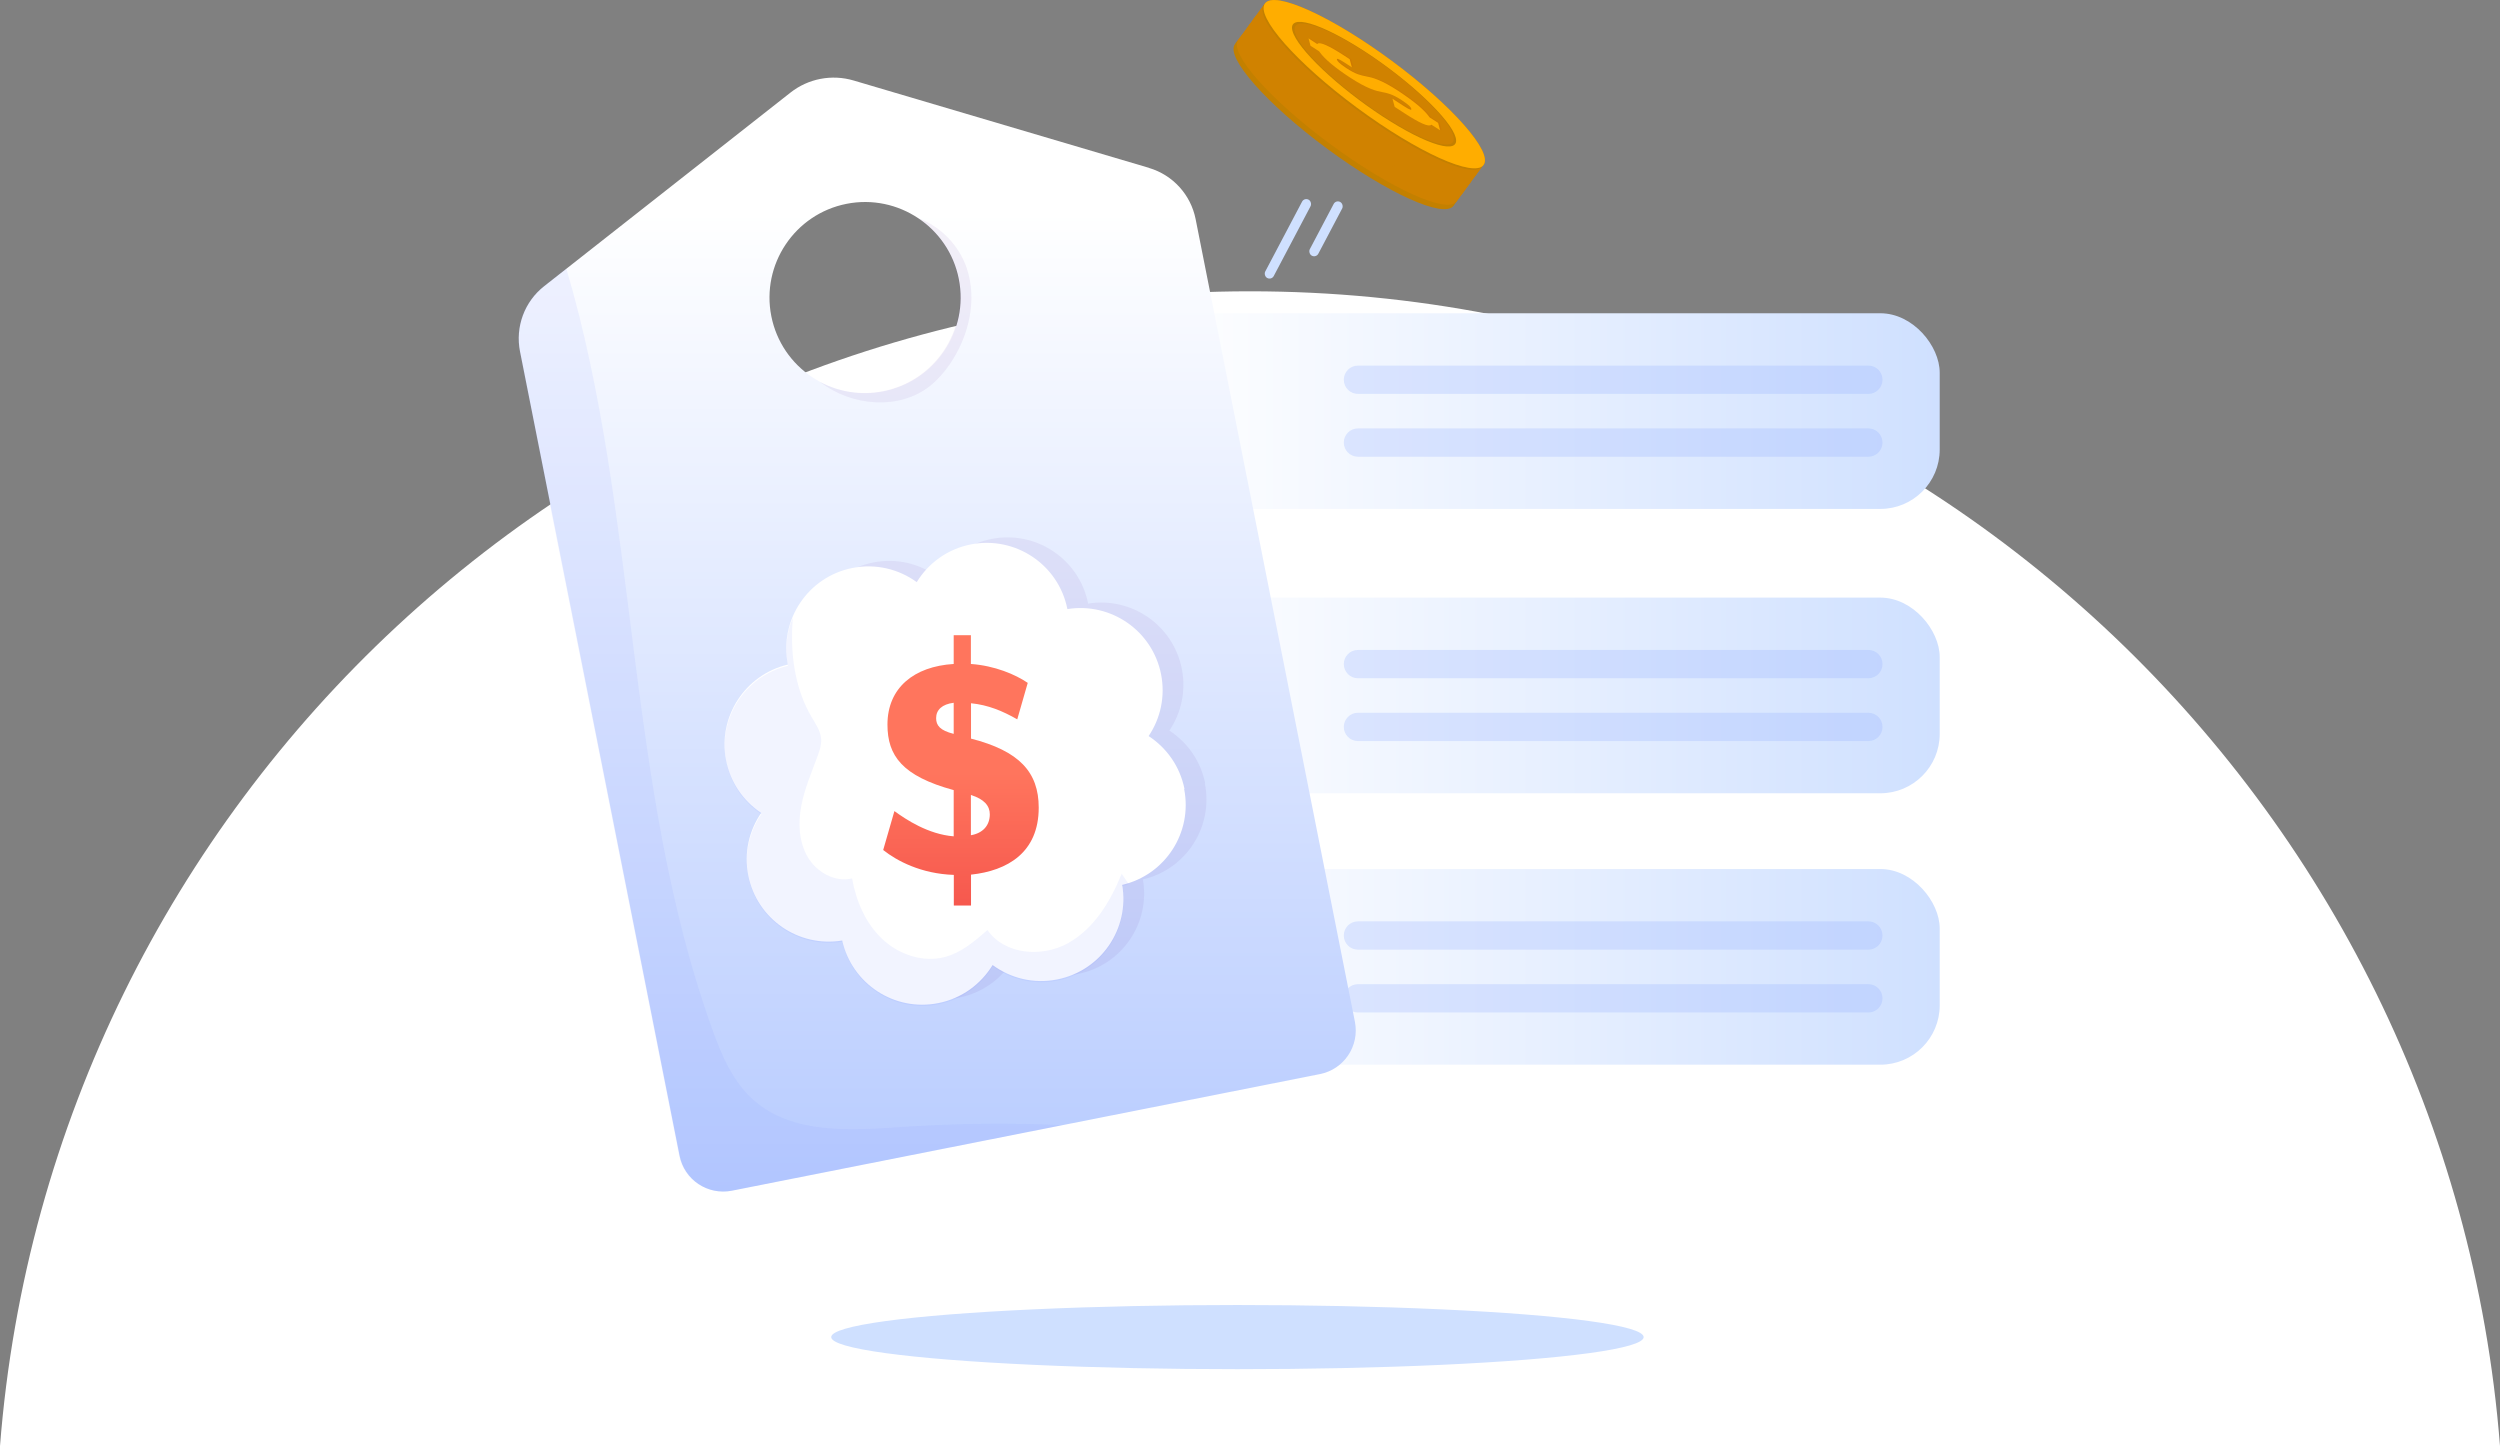 <?xml version="1.0" encoding="UTF-8"?><svg id="Layer_2" xmlns="http://www.w3.org/2000/svg" xmlns:xlink="http://www.w3.org/1999/xlink" viewBox="0 0 204.94 118.54"><rect x="0" y="0" width="204.94" height="118.54" fill="#808080" stroke="none"/><defs><style>.cls-1{fill:#4b018d;opacity:.06;}.cls-2{fill:#7d91ff;opacity:.1;}.cls-3{fill:#fff;}.cls-4{fill:#ffad00;}.cls-5{fill:#c38000;}.cls-6{fill:#cf7b00;}.cls-7{fill:#d08200;}.cls-8{fill:#cfe0ff;}.cls-9{fill:#88a8ff;}.cls-10{fill:url(#Dégradé_sans_nom_127-2);}.cls-11{fill:url(#Dégradé_sans_nom_127-3);}.cls-12{opacity:.24;}.cls-13{fill:url(#Dégradé_sans_nom_127);}.cls-14{fill:url(#Dégradé_sans_nom_102);}.cls-15{fill:url(#Dégradé_sans_nom_131);}</style><linearGradient id="Dégradé_sans_nom_127" x1="95.12" y1="33.7" x2="159.01" y2="33.7" gradientUnits="userSpaceOnUse"><stop offset="0" stop-color="#fff"/><stop offset="1" stop-color="#cfe0ff"/></linearGradient><linearGradient id="Dégradé_sans_nom_127-2" y1="57.01" y2="57.01" xlink:href="#Dégradé_sans_nom_127"/><linearGradient id="Dégradé_sans_nom_127-3" y1="79.26" y2="79.26" xlink:href="#Dégradé_sans_nom_127"/><linearGradient id="Dégradé_sans_nom_131" x1="76.83" y1="97.67" x2="76.83" y2="6.37" gradientUnits="userSpaceOnUse"><stop offset="0" stop-color="#b7cbff"/><stop offset=".88" stop-color="#fff"/></linearGradient><linearGradient id="Dégradé_sans_nom_102" x1="78.77" y1="74.22" x2="78.77" y2="52.06" gradientUnits="userSpaceOnUse"><stop offset="0" stop-color="#f6584e"/><stop offset=".49" stop-color="#ff755d"/></linearGradient></defs><g id="Calque_1"><g><path class="cls-3" d="M102.47,23.88C48.43,23.88,4.14,65.57,0,118.54H204.94c-4.14-52.97-48.43-94.66-102.47-94.66Z"/><g><ellipse class="cls-8" cx="101.44" cy="109.61" rx="33.3" ry="2.63"/><g><rect class="cls-13" x="95.12" y="25.68" width="63.89" height="16.04" rx="4.87" ry="4.87"/><g class="cls-12"><path class="cls-9" d="M153.16,32.29h-41.84c-.64,0-1.16-.52-1.16-1.16s.52-1.16,1.16-1.16h41.84c.64,0,1.16,.52,1.16,1.16s-.52,1.16-1.16,1.16Z"/></g><g class="cls-12"><path class="cls-9" d="M153.16,37.44h-41.84c-.64,0-1.16-.52-1.16-1.16s.52-1.16,1.16-1.16h41.84c.64,0,1.16,.52,1.16,1.16s-.52,1.16-1.16,1.16Z"/></g><rect class="cls-10" x="95.12" y="48.99" width="63.89" height="16.04" rx="4.87" ry="4.87"/><g class="cls-12"><path class="cls-9" d="M153.16,55.6h-41.84c-.64,0-1.16-.52-1.16-1.16s.52-1.16,1.16-1.16h41.84c.64,0,1.16,.52,1.16,1.16s-.52,1.16-1.16,1.16Z"/></g><g class="cls-12"><path class="cls-9" d="M153.16,60.75h-41.84c-.64,0-1.16-.52-1.16-1.16s.52-1.16,1.16-1.16h41.84c.64,0,1.16,.52,1.16,1.16s-.52,1.16-1.16,1.16Z"/></g><rect class="cls-11" x="95.12" y="71.24" width="63.89" height="16.04" rx="4.87" ry="4.87"/><g class="cls-12"><path class="cls-9" d="M153.16,77.85h-41.84c-.64,0-1.16-.52-1.16-1.16s.52-1.16,1.16-1.16h41.84c.64,0,1.16,.52,1.16,1.16s-.52,1.16-1.16,1.16Z"/></g><g class="cls-12"><path class="cls-9" d="M153.16,83h-41.84c-.64,0-1.16-.52-1.16-1.16s.52-1.16,1.16-1.16h41.84c.64,0,1.16,.52,1.16,1.16s-.52,1.16-1.16,1.16Z"/></g></g><g><g><path class="cls-15" d="M94.19,13.76l-24.21-7.16c-1.79-.53-3.72-.16-5.18,.99l-20.19,15.87c-1.62,1.27-2.38,3.34-1.98,5.36l13.08,65.92c.39,1.98,2.31,3.26,4.29,2.87l48.2-9.56c1.98-.39,3.26-2.31,2.87-4.29l-13.06-65.81c-.4-1.99-1.86-3.6-3.81-4.18Zm-21.75,18.32c-4.24,.84-8.37-1.92-9.21-6.16-.84-4.24,1.92-8.37,6.16-9.21,4.24-.84,8.37,1.92,9.21,6.16s-1.92,8.37-6.16,9.21Z"/><path class="cls-1" d="M98.8,64.23c-.37-1.86-1.47-3.38-2.94-4.34,.97-1.44,1.38-3.24,1.02-5.07-.71-3.57-4.11-5.91-7.68-5.34,0,0,0,0,0,0-.72-3.65-4.27-6.02-7.92-5.3-1.92,.38-3.48,1.54-4.43,3.09-1.47-1.07-3.36-1.54-5.27-1.16-3.65,.72-6.02,4.27-5.3,7.92,0,0,0,0,0,0-3.51,.83-5.76,4.3-5.06,7.86,.36,1.83,1.44,3.34,2.88,4.3-.99,1.44-1.43,3.27-1.06,5.13,.71,3.58,4.13,5.92,7.7,5.33,.8,3.56,4.29,5.85,7.88,5.13,1.93-.38,3.5-1.56,4.45-3.12,1.47,1.08,3.37,1.57,5.3,1.18,3.59-.71,5.95-4.16,5.32-7.75,3.53-.82,5.79-4.29,5.08-7.87Z"/><path class="cls-3" d="M97.1,64.68c-.37-1.86-1.47-3.38-2.94-4.34,.97-1.44,1.38-3.24,1.02-5.07-.71-3.57-4.11-5.91-7.68-5.34,0,0,0,0,0,0-.72-3.65-4.27-6.02-7.92-5.3-1.92,.38-3.48,1.54-4.43,3.09-1.47-1.07-3.36-1.54-5.27-1.16-3.65,.72-6.02,4.27-5.3,7.92,0,0,0,0,0,0-3.51,.83-5.76,4.3-5.06,7.86,.36,1.83,1.44,3.34,2.88,4.3-.99,1.44-1.43,3.27-1.06,5.13,.71,3.58,4.13,5.92,7.7,5.33,.8,3.56,4.29,5.85,7.88,5.13,1.93-.38,3.5-1.56,4.45-3.12,1.47,1.08,3.37,1.57,5.3,1.18,3.59-.71,5.95-4.16,5.32-7.75,3.53-.82,5.79-4.29,5.08-7.87Z"/><path class="cls-2" d="M61.77,90.18c-1.71-1.52-2.64-3.73-3.41-5.89-7.15-19.92-5.97-42.12-11.94-62.29l-1.85,1.45c-1.62,1.27-2.38,3.34-1.98,5.36l13.08,65.92c.39,1.98,2.31,3.26,4.29,2.87l27.09-5.37c-4.33-.19-8.68-.14-13,.15-4.27,.29-9.07,.64-12.27-2.2Z"/><path class="cls-1" d="M75.2,17.86c1.68,1.11,2.93,2.87,3.35,5,.84,4.24-1.92,8.37-6.16,9.21-1.82,.36-3.61,.06-5.14-.74,2.57,1.98,6.48,2.32,9.01,.29,.61-.49,1.12-1.08,1.57-1.72,1.58-2.28,2.3-5.26,1.43-7.89-.63-1.9-2.2-3.51-4.06-4.15Z"/><path class="cls-2" d="M91.95,71.63c-.92,2.27-2.26,4.5-4.4,5.69-2.14,1.19-5.21,.94-6.6-1.08-1.04,.91-2.13,1.84-3.45,2.2-1.81,.5-3.82-.18-5.18-1.47-1.37-1.29-2.14-3.11-2.47-4.96-1.4,.34-2.91-.51-3.64-1.76-.73-1.25-.79-2.79-.52-4.21,.27-1.42,.86-2.75,1.35-4.11,.15-.42,.3-.85,.28-1.29-.03-.69-.45-1.28-.8-1.88-1.27-2.17-1.68-4.75-1.58-7.26,.01-.28,.03-.57,.05-.85-.51,1.2-.68,2.56-.4,3.93,0,0,0,0,0,0-3.51,.83-5.76,4.3-5.06,7.86,.36,1.83,1.44,3.34,2.88,4.3-.99,1.44-1.43,3.27-1.06,5.13,.71,3.58,4.13,5.92,7.7,5.33,.8,3.56,4.29,5.85,7.88,5.13,1.93-.38,3.5-1.56,4.45-3.12,1.47,1.08,3.37,1.57,5.3,1.18,3.59-.71,5.95-4.16,5.32-7.75,.19-.04,.37-.1,.54-.15-.2-.29-.4-.59-.6-.88Z"/></g><path class="cls-14" d="M78.18,71.72c-2.67-.09-4.66-1.15-5.78-2.04l.92-3.19c.95,.69,2.76,1.9,4.86,2.07v-3.79c-4.22-1.15-5.43-2.82-5.43-5.37,0-3.02,2.18-4.77,5.43-4.97v-2.36h1.41v2.36c1.95,.14,3.65,.86,4.66,1.55l-.86,2.99c-1.21-.69-2.39-1.18-3.79-1.32v2.9c3.94,1.01,5.55,2.73,5.55,5.66,0,3.68-2.56,5.17-5.55,5.49v2.53h-1.41v-2.5Zm0-14.11c-.95,.12-1.44,.58-1.44,1.26,0,.6,.32,1.01,1.44,1.29v-2.56Zm2.96,9.14c0-.69-.46-1.24-1.55-1.58v3.3c.98-.17,1.55-.8,1.55-1.72Z"/></g><g><g><ellipse class="cls-5" cx="110.19" cy="10.25" rx="2.39" ry="11.14" transform="translate(36.45 92.77) rotate(-53.53)"/><ellipse class="cls-5" cx="110.28" cy="10.12" rx="2.39" ry="11.14" transform="translate(36.59 92.79) rotate(-53.53)"/><path class="cls-5" d="M109.41,6.42c4.98,3.26,9.45,7.5,9.98,9.47,.53,1.98-3.08,.94-8.06-2.32-4.98-3.26-9.45-7.5-9.98-9.47-.53-1.98,3.08-.94,8.06,2.32Z"/><ellipse class="cls-7" cx="110.46" cy="9.88" rx="2.39" ry="11.14" transform="translate(36.86 92.84) rotate(-53.53)"/><path class="cls-7" d="M109.59,6.18c4.98,3.26,9.45,7.5,9.98,9.47,.53,1.98-3.08,.94-8.06-2.32-4.98-3.26-9.45-7.5-9.98-9.47-.53-1.98,3.08-.94,8.06,2.32Z"/><ellipse class="cls-7" cx="110.64" cy="9.63" rx="2.39" ry="11.14" transform="translate(37.14 92.88) rotate(-53.53)"/><ellipse class="cls-7" cx="110.73" cy="9.5" rx="2.39" ry="11.14" transform="translate(37.27 92.91) rotate(-53.53)"/><ellipse class="cls-7" cx="110.83" cy="9.38" rx="2.39" ry="11.14" transform="translate(37.41 92.93) rotate(-53.53)"/><ellipse class="cls-7" cx="110.92" cy="9.26" rx="2.39" ry="11.14" transform="translate(37.55 92.95) rotate(-53.53)"/><ellipse class="cls-7" cx="111.01" cy="9.13" rx="2.39" ry="11.14" transform="translate(37.69 92.98) rotate(-53.53)"/><ellipse class="cls-7" cx="111.1" cy="9.01" rx="2.39" ry="11.14" transform="translate(37.82 93) rotate(-53.53)"/><ellipse class="cls-7" cx="111.19" cy="8.88" rx="2.39" ry="11.14" transform="translate(37.96 93.02) rotate(-53.53)"/><ellipse class="cls-7" cx="111.28" cy="8.76" rx="2.39" ry="11.14" transform="translate(38.1 93.04) rotate(-53.53)"/><path class="cls-7" d="M110.41,5.06c4.98,3.26,9.45,7.5,9.98,9.47,.53,1.98-3.08,.94-8.06-2.32s-9.45-7.5-9.98-9.47c-.53-1.98,3.08-.94,8.06,2.32Z"/><ellipse class="cls-7" cx="111.46" cy="8.51" rx="2.39" ry="11.14" transform="translate(38.37 93.09) rotate(-53.53)"/><ellipse class="cls-7" cx="111.55" cy="8.39" rx="2.39" ry="11.14" transform="translate(38.51 93.11) rotate(-53.53)"/><ellipse class="cls-7" cx="111.64" cy="8.26" rx="2.39" ry="11.14" transform="translate(38.64 93.14) rotate(-53.53)"/><path class="cls-7" d="M110.77,4.56c4.98,3.26,9.45,7.5,9.98,9.47,.53,1.98-3.08,.94-8.06-2.32-4.98-3.26-9.45-7.5-9.98-9.47-.53-1.98,3.08-.94,8.06,2.32Z"/><ellipse class="cls-7" cx="111.83" cy="8.01" rx="2.39" ry="11.14" transform="translate(38.92 93.18) rotate(-53.53)"/><ellipse class="cls-7" cx="111.92" cy="7.89" rx="2.39" ry="11.14" transform="translate(39.05 93.2) rotate(-53.53)"/><ellipse class="cls-7" cx="112.01" cy="7.77" rx="2.39" ry="11.14" transform="translate(39.19 93.23) rotate(-53.53)"/><ellipse class="cls-7" cx="112.1" cy="7.64" rx="2.39" ry="11.14" transform="translate(39.33 93.25) rotate(-53.53)"/><ellipse class="cls-7" cx="112.19" cy="7.52" rx="2.39" ry="11.14" transform="translate(39.46 93.27) rotate(-53.53)"/><ellipse class="cls-7" cx="112.28" cy="7.39" rx="2.39" ry="11.14" transform="translate(39.6 93.3) rotate(-53.53)"/><ellipse class="cls-7" cx="112.37" cy="7.27" rx="2.39" ry="11.14" transform="translate(39.74 93.32) rotate(-53.53)"/><ellipse class="cls-7" cx="112.46" cy="7.15" rx="2.39" ry="11.14" transform="translate(39.87 93.34) rotate(-53.53)"/><path class="cls-5" d="M111.59,3.45c4.98,3.26,9.45,7.5,9.98,9.47s-3.08,.94-8.06-2.32c-4.98-3.26-9.45-7.5-9.98-9.47-.53-1.98,3.08-.94,8.06,2.32Z"/><ellipse class="cls-7" cx="112.65" cy="6.9" rx="2.39" ry="11.14" transform="translate(40.15 93.39) rotate(-53.53)"/><g><ellipse class="cls-4" cx="112.65" cy="6.9" rx="2.39" ry="11.14" transform="translate(40.15 93.39) rotate(-53.53)"/><path class="cls-5" d="M111.93,4.25c3.69,2.41,7.01,5.56,7.4,7.02s-2.28,.69-5.98-1.72c-3.69-2.41-7.01-5.56-7.4-7.02s2.28-.69,5.98,1.72Z"/><path class="cls-7" d="M111.96,4.32c3.58,2.34,6.8,5.39,7.18,6.81,.38,1.42-2.21,.67-5.8-1.67-3.58-2.34-6.8-5.39-7.18-6.81-.38-1.42,2.21-.67,5.8,1.67Z"/><path class="cls-6" d="M118.17,10.67l-.7-.45-.02,.02c-.2,.18-.95-.15-2.19-.96l-.8-.52-.18-.67,.89,.58c.63,.41,.68,.36,.65,.24-.03-.12-.15-.28-.77-.69-.78-.51-1.16-.58-1.61-.67-.26-.05-.56-.11-.97-.28-.47-.19-1.02-.49-1.68-.92-1.21-.79-2.07-1.51-2.47-2.07l-.05-.07-.71-.46-.16-.6,.71,.46,.02-.02c.2-.18,.95,.16,2.18,.96l.46,.3,.18,.67-.55-.36c-.64-.42-.7-.37-.67-.26,.03,.11,.15,.27,.78,.69,.78,.51,1.16,.58,1.61,.67,.26,.05,.56,.11,.97,.28,.47,.19,1.02,.49,1.68,.92,.65,.43,1.21,.84,1.65,1.21,.38,.33,.67,.63,.85,.88l.05,.07,.7,.45,.16,.6Z"/><path class="cls-4" d="M118.04,10.67l-.7-.45-.02,.02c-.2,.18-.95-.15-2.19-.96l-.8-.52-.18-.67,.89,.58c.63,.41,.68,.36,.65,.24-.03-.12-.15-.28-.77-.69-.78-.51-1.16-.58-1.61-.67-.26-.05-.56-.11-.97-.28-.47-.19-1.02-.49-1.68-.92-1.21-.79-2.07-1.51-2.47-2.07l-.05-.07-.71-.46-.16-.6,.71,.46,.02-.02c.2-.18,.95,.16,2.18,.96l.46,.3,.18,.67-.55-.36c-.64-.42-.7-.37-.67-.26,.03,.11,.15,.27,.78,.69,.78,.51,1.16,.58,1.61,.67,.26,.05,.56,.11,.97,.28,.47,.19,1.02,.49,1.68,.92,.65,.43,1.21,.84,1.65,1.21,.38,.33,.67,.63,.85,.88l.05,.07,.7,.45,.16,.6Z"/></g></g><g><rect class="cls-8" x="108.3" y="16.27" width=".79" height="4.98" rx=".39" ry=".39" transform="translate(21.3 -48.53) rotate(27.8)"/><rect class="cls-8" x="105.18" y="15.95" width=".79" height="7.26" rx=".39" ry=".39" transform="translate(21.32 -46.98) rotate(27.8)"/></g></g></g></g></g></svg>